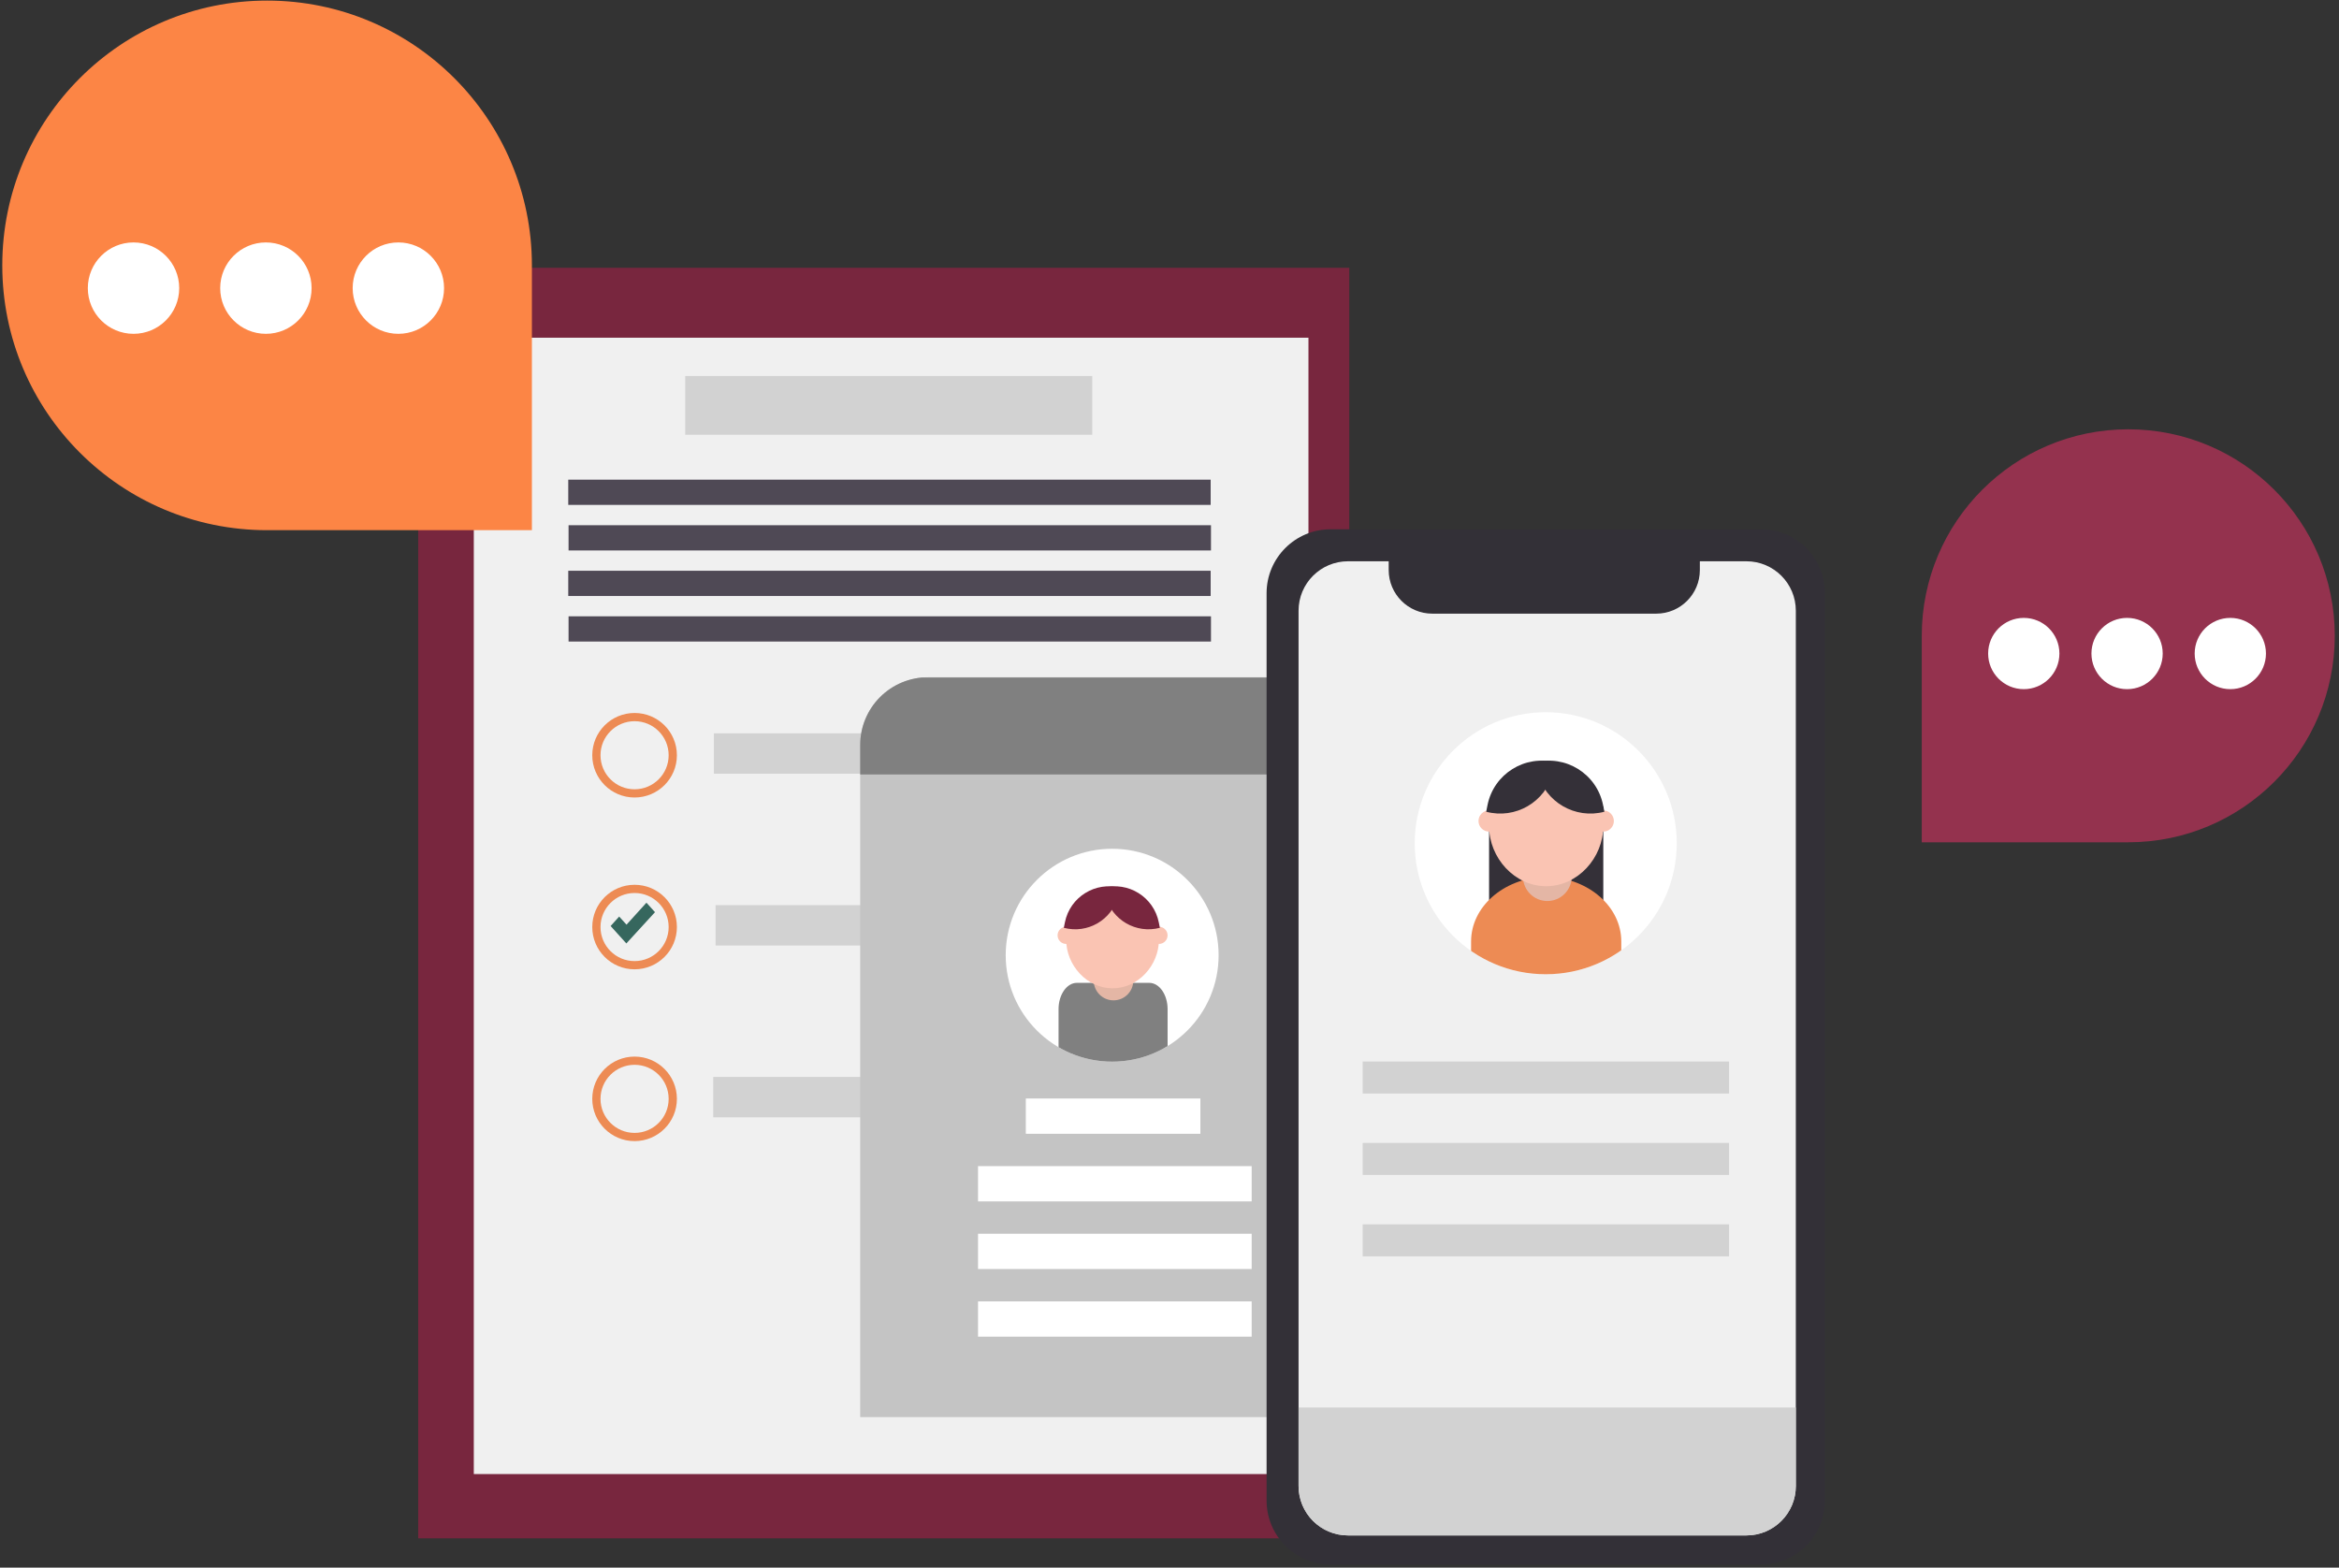 <?xml version="1.0" encoding="UTF-8" standalone="no"?> <svg xmlns="http://www.w3.org/2000/svg" xmlns:xlink="http://www.w3.org/1999/xlink" xmlns:serif="http://www.serif.com/" width="100%" height="100%" viewBox="0 0 561 376" xml:space="preserve" style="fill-rule:evenodd;clip-rule:evenodd;stroke-linejoin:round;stroke-miterlimit:2;"><rect x="0" y="0" width="561" height="376" fill="#333333" stroke="none"/> <g transform="matrix(1,0,0,1,-805.986,-85.465)"> <g transform="matrix(0.789,0,0,0.789,-76.783,-783.749)"> <g> <g transform="matrix(1.033,0,0,1.174,-1538.47,-499.1)"> <rect x="2695.49" y="1432.86" width="274" height="329" style="fill:rgb(120,38,62);"></rect> </g> <g transform="matrix(0.926,0,0,1.05,-1258.15,-328.524)"> <rect x="2722.49" y="1459.86" width="274" height="329" style="fill:rgb(240,240,240);"></rect> </g> <g transform="matrix(0.565,0,0,1.05,-226.892,-442.871)"> <rect x="2750.49" y="1579.86" width="219" height="17" style="fill:rgb(210,210,210);"></rect> </g> <g transform="matrix(-2.327,0,0,1.534,3873.43,40.85)"> <rect x="1049.49" y="836.863" width="41" height="8" style="fill:rgb(210,210,210);"></rect> </g> <g transform="matrix(-3.025,0,0,1.534,4635.1,93.079)"> <rect x="1049.49" y="836.863" width="41" height="8" style="fill:rgb(210,210,210);"></rect> </g> <g transform="matrix(-1.859,0,0,1.534,3362.88,145.308)"> <rect x="1049.49" y="836.863" width="41" height="8" style="fill:rgb(210,210,210);"></rect> </g> <g transform="matrix(1,0,0,1,-0.647,-23.488)"> <g transform="matrix(-4.763,0,0,0.959,6486.24,468.419)"> <rect x="1049.49" y="836.863" width="41" height="8" style="fill:rgb(79,73,85);"></rect> </g> <g transform="matrix(-7.511,0,0,0.959,9483,494.735)"> <rect x="1064.49" y="823.863" width="26" height="8" style="fill:rgb(79,73,85);"></rect> </g> <g transform="matrix(-4.763,0,0,0.959,6486.24,496.111)"> <rect x="1049.49" y="836.863" width="41" height="8" style="fill:rgb(79,73,85);"></rect> </g> <g transform="matrix(-7.511,0,0,0.959,9483,522.427)"> <rect x="1064.49" y="823.863" width="26" height="8" style="fill:rgb(79,73,85);"></rect> </g> </g> <g transform="matrix(0.379,0,0,0.379,689.746,876.015)"> <g transform="matrix(2.42744e-19,-3.39,-3.394,2.42744e-19,1641.17,1167.27)"> <path d="M-10,-10C-15.523,-10 -20,-5.523 -20,0C-20,5.523 -15.523,10 -10,10C-4.478,10 0,5.523 0,0C0,-5.523 -4.478,-10 -10,-10" style="fill:rgb(237,139,84);fill-rule:nonzero;"></path> </g> <g transform="matrix(1.21372e-19,-2.731,-2.733,1.21372e-19,1641.17,1173.86)"> <path d="M-10,-10C-15.523,-10 -20,-5.523 -20,0C-20,5.523 -15.523,10 -10,10C-4.478,10 0,5.523 0,0C0,-5.523 -4.478,-10 -10,-10" style="fill:rgb(240,240,240);fill-rule:nonzero;"></path> </g> </g> <g transform="matrix(0.379,0,0,0.379,689.746,928.244)"> <g transform="matrix(2.42744e-19,-3.39,-3.394,2.42744e-19,1641.17,1167.27)"> <path d="M-10,-10C-15.523,-10 -20,-5.523 -20,0C-20,5.523 -15.523,10 -10,10C-4.478,10 0,5.523 0,0C0,-5.523 -4.478,-10 -10,-10" style="fill:rgb(237,139,84);fill-rule:nonzero;"></path> </g> <g transform="matrix(1.21372e-19,-2.731,-2.733,1.21372e-19,1641.17,1173.86)"> <path d="M-10,-10C-15.523,-10 -20,-5.523 -20,0C-20,5.523 -15.523,10 -10,10C-4.478,10 0,5.523 0,0C0,-5.523 -4.478,-10 -10,-10" style="fill:rgb(240,240,240);fill-rule:nonzero;"></path> </g> </g> <g transform="matrix(0.379,0,0,0.379,689.746,980.473)"> <g transform="matrix(2.42744e-19,-3.39,-3.394,2.42744e-19,1641.17,1167.27)"> <path d="M-10,-10C-15.523,-10 -20,-5.523 -20,0C-20,5.523 -15.523,10 -10,10C-4.478,10 0,5.523 0,0C0,-5.523 -4.478,-10 -10,-10" style="fill:rgb(237,139,84);fill-rule:nonzero;"></path> </g> <g transform="matrix(1.21372e-19,-2.731,-2.733,1.21372e-19,1641.17,1173.86)"> <path d="M-10,-10C-15.523,-10 -20,-5.523 -20,0C-20,5.523 -15.523,10 -10,10C-4.478,10 0,5.523 0,0C0,-5.523 -4.478,-10 -10,-10" style="fill:rgb(240,240,240);fill-rule:nonzero;"></path> </g> </g> <g transform="matrix(0.5,0,0,0.554,438.623,591.971)"> <path d="M1741.35,1427.43L1753.47,1415.36L1758.66,1420.57L1741.25,1437.73L1731.69,1428.17L1736.89,1422.97L1741.35,1427.43Z" style="fill:rgb(54,103,94);"></path> </g> </g> <g transform="matrix(1,0,0,1,-169.15,-159.734)"> <g transform="matrix(1.58,0,0,1.58,-1453.39,795.444)"> <g transform="matrix(0.317,0,0,0.65,881.56,-363.144)"> <path d="M3515.49,1232.92C3515.49,1227.6 3511.16,1222.5 3503.45,1218.74C3495.74,1214.98 3485.29,1212.86 3474.38,1212.86C3416.89,1212.86 3313.09,1212.86 3255.6,1212.86C3244.7,1212.86 3234.24,1214.98 3226.53,1218.74C3218.82,1222.5 3214.49,1227.6 3214.49,1232.92C3214.49,1287.02 3214.49,1431.86 3214.49,1431.86L3515.49,1431.86L3515.49,1232.92Z" style="fill:rgb(196,196,196);"></path> <clipPath id="_clip1"> <path d="M3515.49,1232.92C3515.49,1227.6 3511.16,1222.5 3503.45,1218.74C3495.74,1214.98 3485.29,1212.86 3474.38,1212.86C3416.89,1212.86 3313.09,1212.86 3255.6,1212.86C3244.7,1212.86 3234.24,1214.98 3226.53,1218.74C3218.82,1222.5 3214.49,1227.6 3214.49,1232.92C3214.49,1287.02 3214.49,1431.86 3214.49,1431.86L3515.49,1431.86L3515.49,1232.92Z"></path> </clipPath> <g clip-path="url(#_clip1)"> <g transform="matrix(3.152,0,0,1.165,-2291.75,726.836)"> <rect x="1732.07" y="417.252" width="124.818" height="24.637" style="fill:rgb(128,128,128);"></rect> </g> </g> </g> <g transform="matrix(1,0,0,1,149.653,19.712)"> <g transform="matrix(1.102,0,0,0.587,77.392,-794.656)"> <rect x="1539.18" y="2249.14" width="47.776" height="11.566" style="fill:white;"></rect> </g> <g transform="matrix(1.102,0,0,0.587,77.392,-807.669)"> <rect x="1539.18" y="2249.14" width="47.776" height="11.566" style="fill:white;"></rect> </g> <g transform="matrix(1.102,0,0,0.587,77.392,-820.681)"> <rect x="1539.18" y="2249.14" width="47.776" height="11.566" style="fill:white;"></rect> </g> <g transform="matrix(0.703,0,0,0.587,700.723,-833.693)"> <rect x="1539.18" y="2249.14" width="47.776" height="11.566" style="fill:white;"></rect> </g> </g> <g transform="matrix(-4.62223e-33,-0.234,-0.234,3.08149e-33,1949.03,458.214)"> <path d="M-87.53,-87.529C-135.871,-87.529 -175.059,-48.341 -175.059,0C-175.059,48.341 -135.871,87.53 -87.53,87.53C-39.189,87.53 0,48.341 0,0C0,-48.341 -39.189,-87.529 -87.53,-87.529" style="fill:white;fill-rule:nonzero;"></path> <clipPath id="_clip2"> <path d="M-87.53,-87.529C-135.871,-87.529 -175.059,-48.341 -175.059,0C-175.059,48.341 -135.871,87.53 -87.53,87.53C-39.189,87.53 0,48.341 0,0C0,-48.341 -39.189,-87.529 -87.53,-87.529" clip-rule="nonzero"></path> </clipPath> <g clip-path="url(#_clip2)"> <g transform="matrix(-8.91308e-33,-0.876,-0.876,8.91308e-33,810.644,2131.11)"> <g transform="matrix(0.575,0,0,0.824,2382.46,1100.69)"> <path d="M0,-30C0,-46.568 13.432,-60 30,-60L148,-60C164.568,-60 178,-46.568 178,-30L178,30L0,30L0,-30Z" style="fill:rgb(128,128,128);fill-rule:nonzero;"></path> </g> <g transform="matrix(1,0,0,1,-0.87,11.642)"> <g transform="matrix(0,-0.701,-0.701,0,2434.92,1018.89)"> <path d="M-26.5,-26.5C-41.136,-26.5 -53,-14.636 -53,0C-53,14.636 -41.136,26.5 -26.5,26.5C-11.864,26.5 0,14.636 0,0C0,-14.636 -11.864,-26.5 -26.5,-26.5" style="fill:rgb(228,182,165);fill-rule:nonzero;"></path> </g> <g transform="matrix(2.49054e-15,-47.378,47.378,2.49054e-15,2340.88,1010.49)"> <path d="M0.242,1.047C-0.266,1.047 -0.723,1.458 -0.723,1.966C-0.723,2.474 -0.266,2.885 0.242,2.885C0.749,2.885 1.161,2.474 1.161,1.966C1.161,1.458 0.749,1.047 0.242,1.047Z" style="fill:rgb(250,196,179);fill-rule:nonzero;"></path> </g> <g transform="matrix(0,-1.085,-1.085,0,2477.59,986.951)"> <path d="M-7.437,-7.436C-11.544,-7.436 -14.873,-4.107 -14.873,0.001C-14.873,4.107 -11.544,7.437 -7.437,7.437C-3.33,7.437 0,4.107 0,0.001C0,-4.107 -3.33,-7.436 -7.437,-7.436" style="fill:rgb(250,196,179);fill-rule:nonzero;"></path> </g> <g transform="matrix(0,-1.085,-1.085,0,2390.48,986.951)"> <path d="M-7.437,-7.436C-11.544,-7.436 -14.873,-4.107 -14.873,0.001C-14.873,4.107 -11.544,7.437 -7.437,7.437C-3.33,7.437 0,4.107 0,0.001C0,-4.107 -3.33,-7.436 -7.437,-7.436" style="fill:rgb(250,196,179);fill-rule:nonzero;"></path> </g> <g transform="matrix(-0.444,-0.628,-0.628,0.444,2417.31,935.99)"> <path d="M-33.361,-14.741C-9.129,5.507 -7.005,42.003 -28.725,64.924L-33.361,69.817C-56.339,50.616 -59.401,16.424 -40.202,-6.554L-33.361,-14.741Z" style="fill:rgb(120,38,62);fill-rule:nonzero;"></path> </g> <g transform="matrix(0.444,-0.628,0.628,0.444,2449.4,935.99)"> <path d="M-33.361,-14.741C-9.129,5.507 -7.005,42.003 -28.725,64.924L-33.361,69.817C-56.339,50.616 -59.401,16.424 -40.202,-6.554L-33.361,-14.741Z" style="fill:rgb(120,38,62);fill-rule:nonzero;"></path> </g> </g> </g> </g> </g> </g> <g transform="matrix(1,0,0,1,204.971,244.078)"> <g transform="matrix(0.884,0,0,0.884,1468.05,1473.48)"> <path d="M0,-312C0,-324.15 9.85,-334 22,-334L170,-334C182.151,-334 192,-324.15 192,-312L192,0C192,12.15 182.151,22 170,22L22,22C9.85,22 0,12.15 0,0L0,-312Z" style="fill:rgb(51,48,55);fill-rule:nonzero;"></path> </g> <g transform="matrix(0.884,0,0,0.884,1477.77,1469.06)"> <path d="M0,-301C0,-310.389 7.611,-318 17,-318L154,-318C163.389,-318 171,-310.389 171,-301L171,0C171,9.389 163.389,17 154,17L17,17C7.611,17 0,9.389 0,0L0,-301Z" style="fill:rgb(240,240,240);fill-rule:nonzero;"></path> </g> <g transform="matrix(0.884,0,0,0.884,1477.77,1484.09)"> <path d="M0,-44L171,-44L171,-17C171,-7.611 163.389,0 154,0L17,0C7.611,0 0,-7.611 0,-17L0,-44Z" style="fill:rgb(210,210,210);fill-rule:nonzero;"></path> </g> <g transform="matrix(0.884,0,0,0.884,1505.17,1203.87)"> <path d="M0,-24L107,-24L107,-15C107,-6.716 100.284,0 92,0L15,0C6.716,0 0,-6.716 0,-15L0,-24Z" style="fill:rgb(51,48,55);fill-rule:nonzero;"></path> </g> <g transform="matrix(0.884,0,0,0.884,-311.836,147.632)"> <rect x="2046.49" y="1348.86" width="126" height="11" style="fill:rgb(210,210,210);"></rect> </g> <g transform="matrix(0.884,0,0,0.884,-311.836,197.135)"> <rect x="2046.49" y="1320.86" width="126" height="11" style="fill:rgb(210,210,210);"></rect> </g> <g transform="matrix(0.884,0,0,0.884,-311.836,246.637)"> <rect x="2046.49" y="1292.86" width="126" height="11" style="fill:rgb(210,210,210);"></rect> </g> </g> <g transform="matrix(2.20259e-20,-0.455,-0.455,2.20259e-20,1757.88,1477.92)"> <path d="M-87.53,-87.529C-135.871,-87.529 -175.059,-48.341 -175.059,0C-175.059,48.341 -135.871,87.53 -87.53,87.53C-39.189,87.53 0,48.341 0,0C0,-48.341 -39.189,-87.529 -87.53,-87.529" style="fill:white;fill-rule:nonzero;"></path> <clipPath id="_clip3"> <path d="M-87.53,-87.529C-135.871,-87.529 -175.059,-48.341 -175.059,0C-175.059,48.341 -135.871,87.53 -87.53,87.53C-39.189,87.53 0,48.341 0,0C0,-48.341 -39.189,-87.529 -87.53,-87.529" clip-rule="nonzero"></path> </clipPath> <g clip-path="url(#_clip3)"> <g transform="matrix(-8.91308e-33,-0.876,-0.876,8.91308e-33,793.246,1825.28)"> <g transform="matrix(1,0,0,1.494,1262.85,712.441)"> <rect x="777.596" y="177.341" width="87.106" height="66.938" style="fill:rgb(52,48,56);"></rect> </g> <g transform="matrix(1,0,0,0.838,1137.96,353.899)"> <path d="M944.425,808.045L944.425,807.958C944.965,807.958 945.503,807.965 946.038,807.98C946.573,807.965 947.112,807.958 947.651,807.958L947.651,808.045C978.673,809.721 1003.31,835.405 1003.31,866.844L1003.31,896.988L888.765,896.988L888.765,866.844C888.765,835.405 913.403,809.721 944.425,808.045Z" style="fill:rgb(237,139,84);fill-rule:nonzero;"></path> </g> <g transform="matrix(0,-0.701,-0.701,0,2084.88,1012.37)"> <path d="M-26.5,-26.5C-41.136,-26.5 -53,-14.636 -53,0C-53,14.636 -41.136,26.5 -26.5,26.5C-11.864,26.5 0,14.636 0,0C0,-14.636 -11.864,-26.5 -26.5,-26.5" style="fill:rgb(228,182,165);fill-rule:nonzero;"></path> </g> <g transform="matrix(2.49054e-15,-47.378,47.378,2.49054e-15,1990.84,1003.97)"> <path d="M0.242,1.047C-0.266,1.047 -0.723,1.458 -0.723,1.966C-0.723,2.474 -0.266,2.885 0.242,2.885C0.749,2.885 1.161,2.474 1.161,1.966C1.161,1.458 0.749,1.047 0.242,1.047Z" style="fill:rgb(250,196,179);fill-rule:nonzero;"></path> </g> <g transform="matrix(0,-1.085,-1.085,0,2127.55,980.433)"> <path d="M-7.437,-7.436C-11.544,-7.436 -14.873,-4.107 -14.873,0.001C-14.873,4.107 -11.544,7.437 -7.437,7.437C-3.33,7.437 0,4.107 0,0.001C0,-4.107 -3.33,-7.436 -7.437,-7.436" style="fill:rgb(250,196,179);fill-rule:nonzero;"></path> </g> <g transform="matrix(0,-1.085,-1.085,0,2040.44,980.433)"> <path d="M-7.437,-7.436C-11.544,-7.436 -14.873,-4.107 -14.873,0.001C-14.873,4.107 -11.544,7.437 -7.437,7.437C-3.33,7.437 0,4.107 0,0.001C0,-4.107 -3.33,-7.436 -7.437,-7.436" style="fill:rgb(250,196,179);fill-rule:nonzero;"></path> </g> <g transform="matrix(-0.444,-0.628,-0.628,0.444,2067.27,929.472)"> <path d="M-33.361,-14.741C-9.129,5.507 -7.005,42.003 -28.725,64.924L-33.361,69.817C-56.339,50.616 -59.401,16.424 -40.202,-6.554L-33.361,-14.741Z" style="fill:rgb(52,48,56);fill-rule:nonzero;"></path> </g> <g transform="matrix(0.444,-0.628,0.628,0.444,2099.36,929.472)"> <path d="M-33.361,-14.741C-9.129,5.507 -7.005,42.003 -28.725,64.924L-33.361,69.817C-56.339,50.616 -59.401,16.424 -40.202,-6.554L-33.361,-14.741Z" style="fill:rgb(52,48,56);fill-rule:nonzero;"></path> </g> </g> </g> </g> </g> <g transform="matrix(2.498,0,0,2.498,-3813.91,317.887)"> <g transform="matrix(0.559,0,0,0.559,2039.41,313.834)"> <path d="M0,115.295L-57.648,115.295C-89.486,115.295 -115.296,89.485 -115.296,57.647C-115.296,25.809 -89.486,0 -57.648,0C-25.811,0 0,25.809 0,57.647L0,115.295Z" style="fill:rgb(252,133,69);fill-rule:nonzero;"></path> </g> <g transform="matrix(0.559,0,0,0.559,2023.16,354.388)"> <path d="M-0.001,-19.897C-5.495,-19.897 -9.949,-15.443 -9.949,-9.948C-9.949,-4.454 -5.495,0 -0.001,0C5.494,0 9.948,-4.454 9.948,-9.948C9.948,-15.443 5.494,-19.897 -0.001,-19.897" style="fill:white;fill-rule:nonzero;"></path> </g> <g transform="matrix(0.559,0,0,0.559,2007.04,354.388)"> <path d="M-0.001,-19.897C-5.495,-19.897 -9.949,-15.443 -9.949,-9.948C-9.949,-4.454 -5.495,0 -0.001,0C5.494,0 9.948,-4.454 9.948,-9.948C9.948,-15.443 5.494,-19.897 -0.001,-19.897" style="fill:white;fill-rule:nonzero;"></path> </g> <g transform="matrix(0.559,0,0,0.559,1990.93,354.388)"> <path d="M-0.001,-19.897C-5.495,-19.897 -9.949,-15.443 -9.949,-9.948C-9.949,-4.454 -5.495,0 -0.001,0C5.494,0 9.948,-4.454 9.948,-9.948C9.948,-15.443 5.494,-19.897 -0.001,-19.897" style="fill:white;fill-rule:nonzero;"></path> </g> </g> <g transform="matrix(1.948,0,0,1.948,-2212.91,769.164)"> <g transform="matrix(-0.559,0,0,0.559,2010.24,237.684)"> <path d="M0,115.295L-57.648,115.295C-89.486,115.295 -115.296,89.485 -115.296,57.647C-115.296,25.809 -89.486,0 -57.648,0C-25.811,0 0,25.809 0,57.647L0,115.295Z" style="fill:rgb(148,50,78);fill-rule:nonzero;"></path> </g> <g transform="matrix(0.559,0,0,0.559,2058.39,278.238)"> <path d="M-0.001,-19.897C-5.495,-19.897 -9.949,-15.443 -9.949,-9.948C-9.949,-4.454 -5.495,0 -0.001,0C5.494,0 9.948,-4.454 9.948,-9.948C9.948,-15.443 5.494,-19.897 -0.001,-19.897" style="fill:white;fill-rule:nonzero;"></path> </g> <g transform="matrix(0.559,0,0,0.559,2042.28,278.238)"> <path d="M-0.001,-19.897C-5.495,-19.897 -9.949,-15.443 -9.949,-9.948C-9.949,-4.454 -5.495,0 -0.001,0C5.494,0 9.948,-4.454 9.948,-9.948C9.948,-15.443 5.494,-19.897 -0.001,-19.897" style="fill:white;fill-rule:nonzero;"></path> </g> <g transform="matrix(0.559,0,0,0.559,2026.16,278.238)"> <path d="M-0.001,-19.897C-5.495,-19.897 -9.949,-15.443 -9.949,-9.948C-9.949,-4.454 -5.495,0 -0.001,0C5.494,0 9.948,-4.454 9.948,-9.948C9.948,-15.443 5.494,-19.897 -0.001,-19.897" style="fill:white;fill-rule:nonzero;"></path> </g> </g> </g> </g> </svg> 